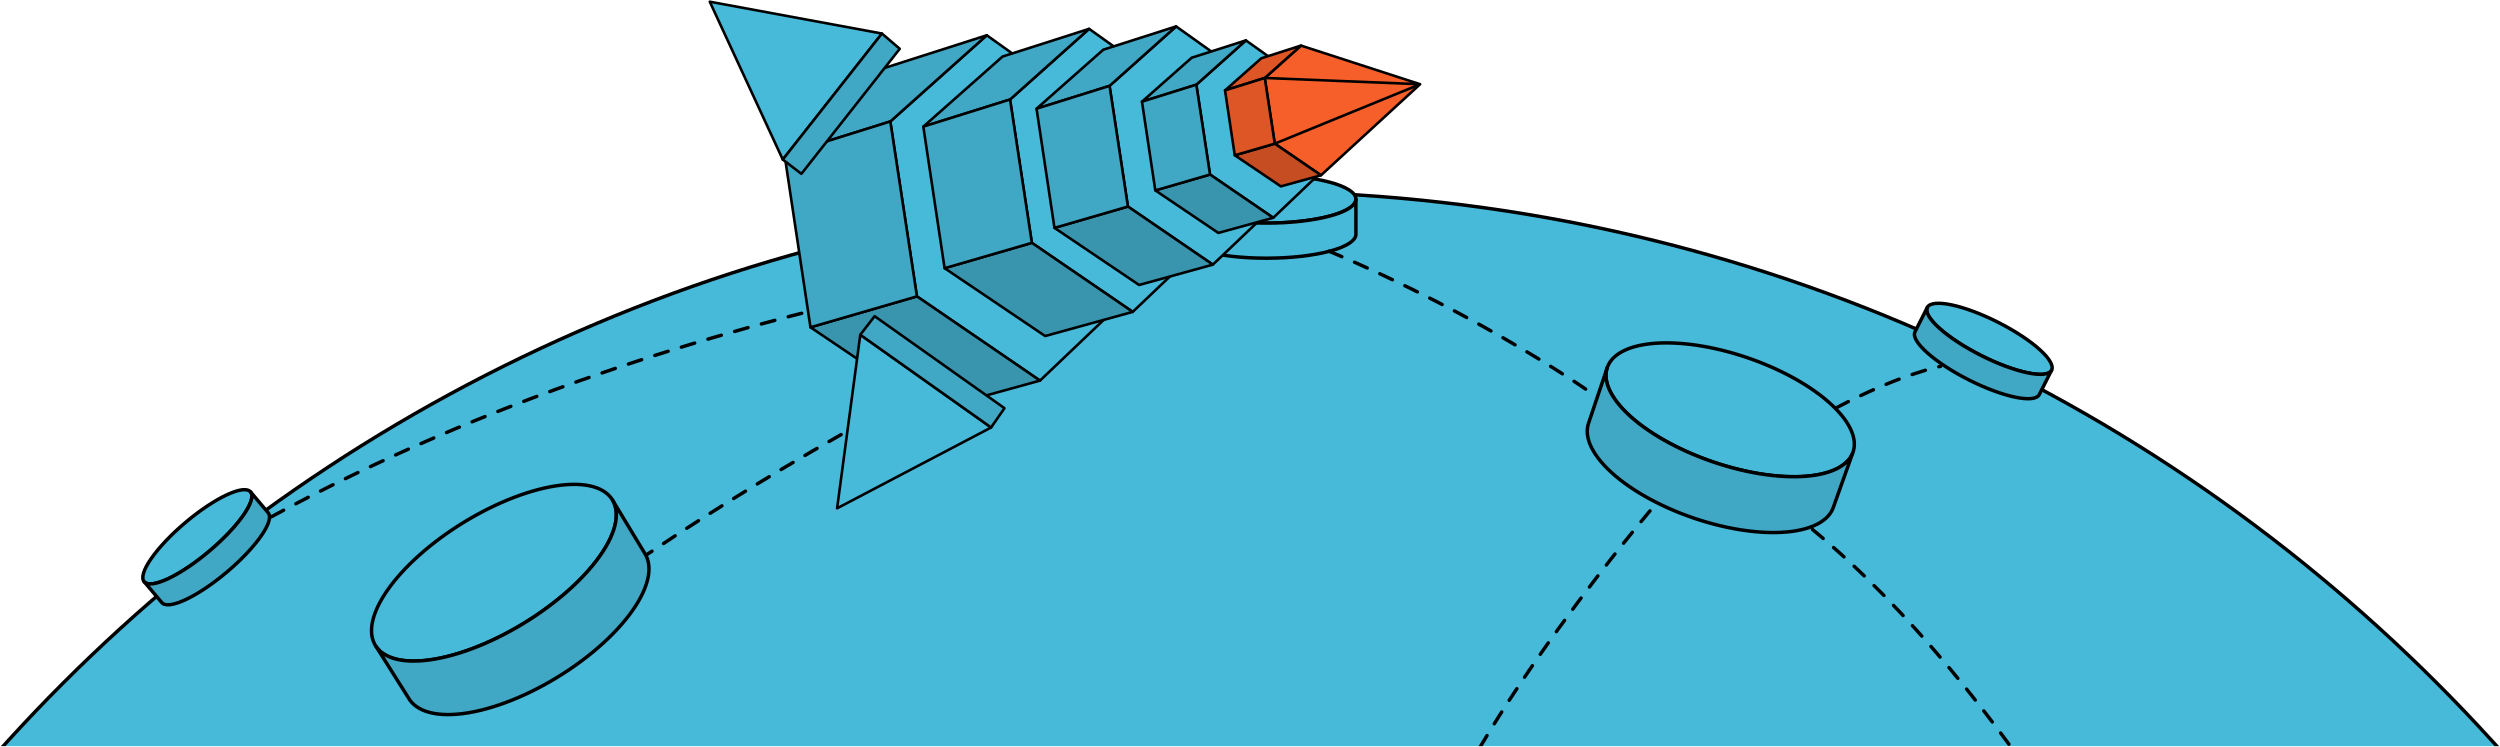 <svg width="1440" height="430" viewBox="0 0 1440 430" fill="none" xmlns="http://www.w3.org/2000/svg">
<g clip-path="url(#clip0_15549_115324)">
<mask id="mask0_15549_115324" style="mask-type:luminance" maskUnits="userSpaceOnUse" x="0" y="-86" width="1440" height="516">
<path d="M1440 -86H0V430H1440V-86Z" fill="white"/>
</mask>
<g mask="url(#mask0_15549_115324)">
<path d="M1687 1077.34C1687 1611.39 1254.06 2044.34 720 2044.34C185.941 2044.34 -247 1611.39 -247 1077.34C-247 543.276 185.941 110.335 720 110.335C1254.06 110.335 1687 543.276 1687 1077.34Z" fill="#47B9D9" stroke="black" stroke-width="2"/>
<path d="M120.61 317.418C137.53 303.131 148.143 287.873 144.315 283.339C140.486 278.805 123.666 286.712 106.746 301C89.826 315.287 79.213 330.545 83.041 335.079C86.87 339.613 103.69 331.706 120.61 317.418Z" fill="#47B9D9" stroke="black" stroke-width="2" stroke-linecap="round" stroke-linejoin="round"/>
<path d="M120.614 317.417C137.534 303.129 148.147 287.871 144.319 283.338L154.467 295.355C158.295 299.889 147.682 315.147 130.762 329.434C113.842 343.722 97.022 351.629 93.193 347.095L83.045 335.077C86.874 339.611 103.694 331.704 120.614 317.417Z" fill="#47B9D9"/>
<path d="M120.614 317.417C137.534 303.129 148.147 287.871 144.319 283.338L154.467 295.355C158.295 299.889 147.682 315.147 130.762 329.434C113.842 343.722 97.022 351.629 93.193 347.095L83.045 335.077C86.874 339.611 103.694 331.704 120.614 317.417Z" fill="black" fill-opacity="0.1"/>
<path d="M120.614 317.417C137.534 303.129 148.147 287.871 144.319 283.338L154.467 295.355C158.295 299.889 147.682 315.147 130.762 329.434C113.842 343.722 97.022 351.629 93.193 347.095L83.045 335.077C86.874 339.611 103.694 331.704 120.614 317.417Z" stroke="black" stroke-width="2" stroke-linecap="round" stroke-linejoin="round"/>
<path d="M1141.08 204.757C1121.31 194.773 1107.45 182.386 1110.13 177.089C1112.8 171.793 1131 175.592 1150.76 185.575C1170.53 195.559 1184.39 207.946 1181.71 213.243C1179.04 218.539 1160.84 214.74 1141.08 204.757Z" fill="#47B9D9" stroke="black" stroke-width="2" stroke-linecap="round" stroke-linejoin="round"/>
<path d="M1141.07 204.755C1121.31 194.772 1107.45 182.385 1110.13 177.088L1103.03 191.128C1100.36 196.425 1114.22 208.812 1133.98 218.796C1153.75 228.779 1171.94 232.578 1174.62 227.281L1181.71 213.241C1179.04 218.538 1160.84 214.739 1141.07 204.755Z" fill="#47B9D9"/>
<path d="M1141.07 204.755C1121.31 194.772 1107.45 182.385 1110.13 177.088L1103.03 191.128C1100.36 196.425 1114.22 208.812 1133.98 218.796C1153.75 228.779 1171.94 232.578 1174.62 227.281L1181.71 213.241C1179.04 218.538 1160.84 214.739 1141.07 204.755Z" fill="black" fill-opacity="0.1"/>
<path d="M1141.07 204.755C1121.31 194.772 1107.45 182.385 1110.13 177.088L1103.03 191.128C1100.36 196.425 1114.22 208.812 1133.98 218.796C1153.75 228.779 1171.94 232.578 1174.62 227.281L1181.71 213.241C1179.04 218.538 1160.84 214.739 1141.07 204.755Z" stroke="black" stroke-width="2" stroke-linecap="round" stroke-linejoin="round"/>
<path d="M729.478 128.506C701.024 128.506 677.958 122.325 677.958 114.701C677.958 107.077 701.024 100.896 729.478 100.896C757.932 100.896 780.999 107.077 780.999 114.701C780.999 122.325 757.932 128.506 729.478 128.506Z" fill="#47B9D9" stroke="black" stroke-width="2"/>
<path d="M729.478 128.507C701.024 128.507 677.958 122.326 677.958 114.701V134.911C677.958 142.535 701.024 148.716 729.478 148.716C757.932 148.716 780.999 142.535 780.999 134.911V114.701C780.999 122.326 757.932 128.507 729.478 128.507Z" fill="#47B9D9"/>
<path d="M729.478 128.507C701.024 128.507 677.958 122.326 677.958 114.701V134.911C677.958 142.535 701.024 148.716 729.478 148.716C757.932 148.716 780.999 142.535 780.999 134.911V114.701C780.999 122.326 757.932 128.507 729.478 128.507Z" stroke="black" stroke-width="2" stroke-miterlimit="10" stroke-linejoin="round"/>
<path d="M355.018 296.546L354.918 298.614L354.649 300.586L354.622 300.772L354.133 303.011L353.468 305.262L353.448 305.327L352.572 307.714L351.51 310.149L351.505 310.164L350.25 312.67L348.809 315.227L348.8 315.242L347.189 317.827L345.391 320.462L345.335 320.537L343.419 323.126L341.282 325.809L341.084 326.042L338.984 328.506L336.531 331.208L335.991 331.768L333.931 333.907L331.189 336.597L329.959 337.741L328.315 339.269L325.315 341.915L322.838 343.993L322.199 344.528L318.975 347.099L315.654 349.623L314.3 350.604L312.243 352.092L308.752 354.497L305.194 356.833L303.795 357.708L301.576 359.094L297.91 361.27L294.207 363.358L290.475 365.351L289.854 365.664L286.728 367.242L282.975 369.029L279.226 370.703L275.496 372.262L271.79 373.699L268.122 375.013L264.502 376.199L260.941 377.253L257.447 378.173L254.031 378.957L250.703 379.603L247.473 380.108L244.348 380.472L241.337 380.694L238.449 380.774L235.692 380.711L233.074 380.508L231.011 380.219L230.601 380.163L228.28 379.677L226.117 379.055L224.117 378.297L222.994 377.75L222.286 377.405L220.629 376.383L219.026 375.277L218.366 374.466L217.851 373.96L216.736 372.568L215.809 371.058L215.657 370.726L215.07 369.439L214.522 367.711L214.317 366.665L214.165 365.882L214 363.957L214.021 362.359L214.027 361.941L214.245 359.839L214.619 357.846L214.654 357.657L215.251 355.404L216.013 353.148L216.034 353.083L217.002 350.7L218.144 348.277L218.151 348.264L219.477 345.779L220.977 343.254L220.987 343.239L222.646 340.696L224.48 338.11L224.536 338.035L226.473 335.502L228.619 332.881L228.818 332.655L230.915 330.255L233.35 327.629L233.885 327.083L235.922 325.009L238.621 322.403L239.829 321.297L241.443 319.819L244.376 317.263L246.793 315.257L247.416 314.74L250.553 312.259L253.779 309.825L255.093 308.878L257.087 307.443L260.466 305.122L263.91 302.867L265.262 302.023L267.407 300.684L270.95 298.577L274.529 296.554L278.134 294.619L278.734 294.314L281.757 292.776L285.389 291.033L289.018 289.392L292.637 287.857L296.234 286.434L299.804 285.126L303.332 283.937L306.813 282.868L310.236 281.926L313.592 281.11L316.872 280.423L320.066 279.869L323.169 279.449L326.17 279.164L329.06 279.013L331.833 279L334.481 279.124L336.58 279.342L336.997 279.385L339.372 279.783L341.601 280.315L343.677 280.983L344.852 281.474L345.595 281.785L347.347 282.718L348.931 283.778L349.779 284.496L350.339 284.967L351.569 286.28L352.617 287.713L352.793 288.03L352.864 288.146L353.479 289.262L354.151 290.925L354.427 291.938L354.634 292.697L354.924 294.572L354.998 296.136L355.018 296.546Z" fill="#47B9D9" stroke="black" stroke-width="2" stroke-linecap="round" stroke-linejoin="round"/>
<path d="M373.806 327.548L373.722 329.634L373.468 331.621L373.444 331.809L372.971 334.065L372.324 336.331L372.305 336.396L371.446 338.797L370.403 341.248L370.398 341.261L369.161 343.781L367.741 346.35L367.731 346.364L366.139 348.96L364.361 351.603L364.305 351.679L362.409 354.276L360.293 356.966L360.095 357.2L358.013 359.669L355.58 362.376L355.044 362.937L352.999 365.079L350.277 367.772L349.054 368.915L347.421 370.443L344.44 373.089L341.976 375.166L341.341 375.701L338.136 378.27L334.831 380.789L333.484 381.768L331.437 383.253L327.964 385.653L324.42 387.981L323.026 388.852L320.817 390.232L317.165 392.399L313.475 394.477L309.757 396.457L309.138 396.767L306.021 398.335L302.28 400.108L298.541 401.767L294.819 403.309L291.122 404.731L287.462 406.026L283.847 407.193L280.291 408.229L276.802 409.13L273.388 409.894L270.063 410.518L266.833 411.002L263.707 411.345L260.696 411.545L257.806 411.602L255.047 411.517L252.423 411.29L250.356 410.983L249.945 410.922L247.617 410.415L245.447 409.769L243.438 408.988L242.31 408.427L241.599 408.073L239.932 407.03L238.44 405.857L237.651 405.077L237.13 404.562L236.003 403.148L231.202 395.525L226.39 387.888L221.57 380.236L218.197 374.881L217.994 374.559L217.234 373.354L216.739 372.567L217.854 373.96L218.369 374.465L219.029 375.276L220.632 376.382L222.289 377.404L222.997 377.749L224.12 378.296L226.12 379.055L228.283 379.677L230.604 380.162L231.013 380.218L233.077 380.507L235.695 380.711L238.452 380.773L241.34 380.693L244.351 380.471L247.476 380.108L250.706 379.602L254.034 378.956L257.45 378.172L260.944 377.253L264.505 376.199L268.125 375.013L271.793 373.699L275.499 372.261L279.229 370.703L282.977 369.028L286.731 367.242L289.857 365.663L290.478 365.35L294.21 363.358L297.913 361.269L301.579 359.093L303.797 357.707L305.197 356.833L308.755 354.497L312.246 352.092L314.303 350.604L315.657 349.623L318.978 347.099L322.202 344.527L322.841 343.992L325.318 341.915L328.318 339.268L329.962 337.74L331.192 336.597L333.934 333.907L335.994 331.768L336.534 331.208L338.987 328.505L341.086 326.042L341.285 325.809L343.422 323.125L345.337 320.536L345.393 320.462L347.191 317.826L348.803 315.242L348.812 315.227L350.253 312.67L351.508 310.164L351.513 310.149L352.575 307.713L353.451 305.326L353.471 305.261L354.135 303.01L354.625 300.772L354.652 300.585L354.921 298.614L355.021 296.545L355.001 296.136L354.926 294.572L354.637 292.696L354.43 291.937L354.154 290.924L353.482 289.262C353.482 289.262 353.057 288.605 352.867 288.145C352.596 287.489 353.819 289.695 353.819 289.695L355.07 291.774L357.489 295.779L362.172 303.514L366.847 311.232L371.511 318.935L372.208 320.185L372.895 321.867L373.179 322.892L373.391 323.659L373.695 325.555L373.783 327.133L373.806 327.548Z" fill="#47B9D9"/>
<path d="M373.806 327.548L373.722 329.634L373.468 331.621L373.444 331.809L372.971 334.065L372.324 336.331L372.305 336.396L371.446 338.797L370.403 341.248L370.398 341.261L369.161 343.781L367.741 346.35L367.731 346.364L366.139 348.96L364.361 351.603L364.305 351.679L362.409 354.276L360.293 356.966L360.095 357.2L358.013 359.669L355.58 362.376L355.044 362.937L352.999 365.079L350.277 367.772L349.054 368.915L347.421 370.443L344.44 373.089L341.976 375.166L341.341 375.701L338.136 378.27L334.831 380.789L333.484 381.768L331.437 383.253L327.964 385.653L324.42 387.981L323.026 388.852L320.817 390.232L317.165 392.399L313.475 394.477L309.757 396.457L309.138 396.767L306.021 398.335L302.28 400.108L298.541 401.767L294.819 403.309L291.122 404.731L287.462 406.026L283.847 407.193L280.291 408.229L276.802 409.13L273.388 409.894L270.063 410.518L266.833 411.002L263.707 411.345L260.696 411.545L257.806 411.602L255.047 411.517L252.423 411.29L250.356 410.983L249.945 410.922L247.617 410.415L245.447 409.769L243.438 408.988L242.31 408.427L241.599 408.073L239.932 407.03L238.44 405.857L237.651 405.077L237.13 404.562L236.003 403.148L231.202 395.525L226.39 387.888L221.57 380.236L218.197 374.881L217.994 374.559L217.234 373.354L216.739 372.567L217.854 373.96L218.369 374.465L219.029 375.276L220.632 376.382L222.289 377.404L222.997 377.749L224.12 378.296L226.12 379.055L228.283 379.677L230.604 380.162L231.013 380.218L233.077 380.507L235.695 380.711L238.452 380.773L241.34 380.693L244.351 380.471L247.476 380.108L250.706 379.602L254.034 378.956L257.45 378.172L260.944 377.253L264.505 376.199L268.125 375.013L271.793 373.699L275.499 372.261L279.229 370.703L282.977 369.028L286.731 367.242L289.857 365.663L290.478 365.35L294.21 363.358L297.913 361.269L301.579 359.093L303.797 357.707L305.197 356.833L308.755 354.497L312.246 352.092L314.303 350.604L315.657 349.623L318.978 347.099L322.202 344.527L322.841 343.992L325.318 341.915L328.318 339.268L329.962 337.74L331.192 336.597L333.934 333.907L335.994 331.768L336.534 331.208L338.987 328.505L341.086 326.042L341.285 325.809L343.422 323.125L345.337 320.536L345.393 320.462L347.191 317.826L348.803 315.242L348.812 315.227L350.253 312.67L351.508 310.164L351.513 310.149L352.575 307.713L353.451 305.326L353.471 305.261L354.135 303.01L354.625 300.772L354.652 300.585L354.921 298.614L355.021 296.545L355.001 296.136L354.926 294.572L354.637 292.696L354.43 291.937L354.154 290.924L353.482 289.262C353.482 289.262 353.057 288.605 352.867 288.145C352.596 287.489 353.819 289.695 353.819 289.695L355.07 291.774L357.489 295.779L362.172 303.514L366.847 311.232L371.511 318.935L372.208 320.185L372.895 321.867L373.179 322.892L373.391 323.659L373.695 325.555L373.783 327.133L373.806 327.548Z" fill="black" fill-opacity="0.1"/>
<path d="M373.806 327.548L373.722 329.634L373.468 331.621L373.444 331.809L372.971 334.065L372.324 336.331L372.305 336.396L371.446 338.797L370.403 341.248L370.398 341.261L369.161 343.781L367.741 346.35L367.731 346.364L366.139 348.96L364.361 351.603L364.305 351.679L362.409 354.276L360.293 356.966L360.095 357.2L358.013 359.669L355.58 362.376L355.044 362.937L352.999 365.079L350.277 367.772L349.054 368.915L347.421 370.443L344.44 373.089L341.976 375.166L341.341 375.701L338.136 378.27L334.831 380.789L333.484 381.768L331.437 383.253L327.964 385.653L324.42 387.981L323.026 388.852L320.817 390.232L317.165 392.399L313.475 394.477L309.757 396.457L309.138 396.767L306.021 398.335L302.28 400.108L298.541 401.767L294.819 403.309L291.122 404.731L287.462 406.026L283.847 407.193L280.291 408.229L276.802 409.13L273.388 409.894L270.063 410.518L266.833 411.002L263.707 411.345L260.696 411.545L257.806 411.602L255.047 411.517L252.423 411.29L250.356 410.983L249.945 410.922L247.617 410.415L245.447 409.769L243.438 408.988L242.31 408.427L241.599 408.073L239.932 407.03L238.44 405.857L237.651 405.077L237.13 404.562L236.003 403.148L231.202 395.525L226.39 387.888L221.57 380.236L218.197 374.881L217.994 374.559L217.234 373.354L216.739 372.567L217.854 373.96L218.369 374.465L219.029 375.276L220.632 376.382L222.289 377.404L222.997 377.749L224.12 378.296L226.12 379.055L228.283 379.677L230.604 380.162L231.013 380.218L233.077 380.507L235.695 380.711L238.452 380.773L241.34 380.693L244.351 380.471L247.476 380.108L250.706 379.602L254.034 378.956L257.45 378.172L260.944 377.253L264.505 376.199L268.125 375.013L271.793 373.699L275.499 372.261L279.229 370.703L282.977 369.028L286.731 367.242L289.857 365.663L290.478 365.35L294.21 363.358L297.913 361.269L301.579 359.093L303.797 357.707L305.197 356.833L308.755 354.497L312.246 352.092L314.303 350.604L315.657 349.623L318.978 347.099L322.202 344.527L322.841 343.992L325.318 341.915L328.318 339.268L329.962 337.74L331.192 336.597L333.934 333.907L335.994 331.768L336.534 331.208L338.987 328.505L341.086 326.042L341.285 325.809L343.422 323.125L345.337 320.536L345.393 320.462L347.191 317.826L348.803 315.242L348.812 315.227L350.253 312.67L351.508 310.164L351.513 310.149L352.575 307.713L353.451 305.326L353.471 305.261L354.135 303.01L354.625 300.772L354.652 300.585L354.921 298.614L355.021 296.545L355.001 296.136L354.926 294.572L354.637 292.696L354.43 291.937L354.154 290.924L353.482 289.262C353.482 289.262 353.057 288.605 352.867 288.145C352.596 287.489 353.819 289.695 353.819 289.695L355.07 291.774L357.489 295.779L362.172 303.514L366.847 311.232L371.511 318.935L372.208 320.185L372.895 321.867L373.179 322.892L373.391 323.659L373.695 325.555L373.783 327.133L373.806 327.548Z" stroke="black" stroke-width="2" stroke-linecap="round" stroke-linejoin="round"/>
<path d="M925.466 220.019L925.979 221.885L926.626 223.628L926.689 223.792L927.591 225.734L928.656 227.651L928.688 227.707L929.973 229.704L931.438 231.709L931.446 231.721L933.101 233.751L934.936 235.789L934.948 235.801L936.944 237.829L939.121 239.866L939.187 239.923L941.462 241.893L943.958 243.905L944.186 244.076L946.603 245.895L949.391 247.859L949.998 248.26L952.312 249.791L955.361 251.685L956.716 252.477L958.527 253.535L961.802 255.336L964.484 256.726L965.176 257.084L968.64 258.772L972.183 260.396L973.618 261.015L975.797 261.952L979.47 263.434L983.192 264.839L984.646 265.351L986.951 266.163L990.739 267.4L994.541 268.549L998.351 269.605L998.98 269.764L1002.15 270.566L1005.94 271.43L1009.7 272.193L1013.42 272.854L1017.09 273.409L1020.7 273.86L1024.25 274.203L1027.71 274.439L1031.08 274.565L1034.36 274.584L1037.52 274.494L1040.57 274.297L1043.5 273.991L1046.29 273.58L1048.94 273.064L1051.44 272.445L1053.79 271.725L1055.61 271.041L1055.97 270.907L1057.99 269.991L1059.83 268.983L1061.5 267.883L1062.41 267.155L1062.99 266.697L1064.29 265.427L1065.53 264.091L1065.97 263.217L1066.33 262.651L1067.07 261.154L1067.6 259.589L1067.67 259.254L1067.95 257.961L1068.09 256.274L1068.07 255.278L1068.05 254.533L1067.81 252.744L1067.46 251.291L1067.37 250.911L1066.74 249.039L1065.99 247.298L1065.92 247.133L1064.92 245.199L1063.77 243.297L1063.73 243.242L1062.36 241.267L1060.83 239.291L1060.82 239.28L1059.1 237.284L1057.22 235.287L1057.21 235.276L1055.18 233.294L1052.98 231.31L1052.91 231.253L1050.63 229.338L1048.14 227.386L1047.91 227.22L1045.51 225.459L1042.75 223.561L1042.15 223.172L1039.87 221.696L1036.88 219.87L1035.55 219.107L1033.78 218.089L1030.59 216.355L1027.97 215.019L1027.3 214.675L1023.93 213.052L1020.49 211.489L1019.1 210.894L1016.99 209.992L1013.44 208.564L1009.84 207.21L1008.43 206.716L1006.2 205.932L1002.54 204.733L998.867 203.618L995.185 202.588L994.575 202.432L991.506 201.646L987.838 200.797L984.194 200.04L980.581 199.378L977.01 198.814L973.489 198.349L970.029 197.984L966.637 197.719L963.323 197.557L960.097 197.497L956.966 197.54L953.939 197.686L951.024 197.935L948.23 198.287L945.563 198.739L943.032 199.292L940.642 199.945L938.772 200.572L938.401 200.696L936.316 201.543L934.392 202.483L932.636 203.515L931.664 204.203L931.05 204.637L929.642 205.845L928.414 207.135L927.787 207.962L927.372 208.506L926.518 209.954L925.855 211.475L925.759 211.8L925.718 211.92L925.385 213.063L925.111 214.716L925.065 215.696L925.031 216.43L925.15 218.2L925.401 219.641L925.466 220.019Z" fill="#47B9D9" stroke="black" stroke-width="2" stroke-linecap="round" stroke-linejoin="round"/>
<path d="M914.658 252.119L915.16 254.004L915.796 255.764L915.856 255.931L916.748 257.892L917.8 259.826L917.83 259.881L919.103 261.896L920.554 263.918L920.561 263.929L922.203 265.975L924.022 268.028L924.033 268.039L926.015 270.081L928.175 272.13L928.242 272.187L930.499 274.169L932.978 276.191L933.206 276.364L935.608 278.191L938.378 280.163L938.982 280.566L941.283 282.102L944.315 284.002L945.663 284.796L947.463 285.856L950.721 287.662L953.391 289.053L954.079 289.412L957.526 291.101L961.054 292.725L962.482 293.342L964.65 294.28L968.307 295.76L972.014 297.161L973.462 297.67L975.758 298.479L979.53 299.71L983.319 300.853L987.113 301.901L987.74 302.058L990.903 302.852L994.676 303.706L998.424 304.456L1002.13 305.104L1005.79 305.647L1009.39 306.082L1012.93 306.409L1016.38 306.629L1019.75 306.739L1023.02 306.74L1026.18 306.632L1029.22 306.414L1032.14 306.09L1034.93 305.658L1037.57 305.121L1040.07 304.481L1042.42 303.739L1044.24 303.038L1044.61 302.898L1046.62 301.961L1048.47 300.93L1050.14 299.808L1051.06 299.067L1051.64 298.599L1052.94 297.307L1054.06 295.934L1054.63 295.062L1054.99 294.486L1055.73 292.967L1058.56 285.037L1061.39 277.091L1064.23 269.13L1066.21 263.559L1066.33 263.224L1066.78 261.971L1067.07 261.153L1066.33 262.65L1065.97 263.216L1065.53 264.09L1064.29 265.425L1062.99 266.695L1062.42 267.154L1061.5 267.882L1059.84 268.981L1057.99 269.989L1055.97 270.905L1055.61 271.04L1053.79 271.724L1051.44 272.443L1048.94 273.062L1046.29 273.578L1043.5 273.989L1040.58 274.295L1037.53 274.492L1034.36 274.582L1031.08 274.563L1027.71 274.437L1024.25 274.202L1020.71 273.858L1017.09 273.408L1013.42 272.852L1009.7 272.191L1005.94 271.429L1002.15 270.565L998.982 269.763L998.353 269.604L994.543 268.548L990.741 267.398L986.953 266.161L984.648 265.35L983.194 264.837L979.472 263.433L975.799 261.951L973.62 261.013L972.185 260.394L968.642 258.77L965.178 257.082L964.486 256.725L961.804 255.335L958.529 253.533L956.717 252.475L955.363 251.683L952.314 249.789L950 248.258L949.393 247.858L946.605 245.894L944.188 244.075L943.959 243.903L941.464 241.891L939.189 239.921L939.123 239.865L936.946 237.828L934.95 235.799L934.938 235.788L933.103 233.749L931.448 231.72L931.44 231.708L929.975 229.703L928.689 227.705L928.658 227.65L927.593 225.732L926.691 223.791L926.628 223.626L925.981 221.883L925.468 220.018L925.402 219.64L925.152 218.198L925.033 216.429L925.067 215.695L925.112 214.715L925.387 213.062C925.387 213.062 925.64 212.376 925.72 211.918C925.833 211.264 925.167 213.525 925.167 213.525L924.45 215.676L923.061 219.821L920.367 227.83L917.678 235.822L914.994 243.797L914.614 245.078L914.331 246.753L914.281 247.745L914.244 248.488L914.353 250.278L914.594 251.736L914.658 252.119Z" fill="#47B9D9"/>
<path d="M914.658 252.119L915.16 254.004L915.796 255.764L915.856 255.931L916.748 257.892L917.8 259.826L917.83 259.881L919.103 261.896L920.554 263.918L920.561 263.929L922.203 265.975L924.022 268.028L924.033 268.039L926.015 270.081L928.175 272.13L928.242 272.187L930.499 274.169L932.978 276.191L933.206 276.364L935.608 278.191L938.378 280.163L938.982 280.566L941.283 282.102L944.315 284.002L945.663 284.796L947.463 285.856L950.721 287.662L953.391 289.053L954.079 289.412L957.526 291.101L961.054 292.725L962.482 293.342L964.65 294.28L968.307 295.76L972.014 297.161L973.462 297.67L975.758 298.479L979.53 299.71L983.319 300.853L987.113 301.901L987.74 302.058L990.903 302.852L994.676 303.706L998.424 304.456L1002.13 305.104L1005.79 305.647L1009.39 306.082L1012.93 306.409L1016.38 306.629L1019.75 306.739L1023.02 306.74L1026.18 306.632L1029.22 306.414L1032.14 306.09L1034.93 305.658L1037.57 305.121L1040.07 304.481L1042.42 303.739L1044.24 303.038L1044.61 302.898L1046.62 301.961L1048.47 300.93L1050.14 299.808L1051.06 299.067L1051.64 298.599L1052.94 297.307L1054.06 295.934L1054.63 295.062L1054.99 294.486L1055.73 292.967L1058.56 285.037L1061.39 277.091L1064.23 269.13L1066.21 263.559L1066.33 263.224L1066.78 261.971L1067.07 261.153L1066.33 262.65L1065.97 263.216L1065.53 264.09L1064.29 265.425L1062.99 266.695L1062.42 267.154L1061.5 267.882L1059.84 268.981L1057.99 269.989L1055.97 270.905L1055.61 271.04L1053.79 271.724L1051.44 272.443L1048.94 273.062L1046.29 273.578L1043.5 273.989L1040.58 274.295L1037.53 274.492L1034.36 274.582L1031.08 274.563L1027.71 274.437L1024.25 274.202L1020.71 273.858L1017.09 273.408L1013.42 272.852L1009.7 272.191L1005.94 271.429L1002.15 270.565L998.982 269.763L998.353 269.604L994.543 268.548L990.741 267.398L986.953 266.161L984.648 265.35L983.194 264.837L979.472 263.433L975.799 261.951L973.62 261.013L972.185 260.394L968.642 258.77L965.178 257.082L964.486 256.725L961.804 255.335L958.529 253.533L956.717 252.475L955.363 251.683L952.314 249.789L950 248.258L949.393 247.858L946.605 245.894L944.188 244.075L943.959 243.903L941.464 241.891L939.189 239.921L939.123 239.865L936.946 237.828L934.95 235.799L934.938 235.788L933.103 233.749L931.448 231.72L931.44 231.708L929.975 229.703L928.689 227.705L928.658 227.65L927.593 225.732L926.691 223.791L926.628 223.626L925.981 221.883L925.468 220.018L925.402 219.64L925.152 218.198L925.033 216.429L925.067 215.695L925.112 214.715L925.387 213.062C925.387 213.062 925.64 212.376 925.72 211.918C925.833 211.264 925.167 213.525 925.167 213.525L924.45 215.676L923.061 219.821L920.367 227.83L917.678 235.822L914.994 243.797L914.614 245.078L914.331 246.753L914.281 247.745L914.244 248.488L914.353 250.278L914.594 251.736L914.658 252.119Z" fill="black" fill-opacity="0.1"/>
<path d="M914.658 252.119L915.16 254.004L915.796 255.764L915.856 255.931L916.748 257.892L917.8 259.826L917.83 259.881L919.103 261.896L920.554 263.918L920.561 263.929L922.203 265.975L924.022 268.028L924.033 268.039L926.015 270.081L928.175 272.13L928.242 272.187L930.499 274.169L932.978 276.191L933.206 276.364L935.608 278.191L938.378 280.163L938.982 280.566L941.283 282.102L944.315 284.002L945.663 284.796L947.463 285.856L950.721 287.662L953.391 289.053L954.079 289.412L957.526 291.101L961.054 292.725L962.482 293.342L964.65 294.28L968.307 295.76L972.014 297.161L973.462 297.67L975.758 298.479L979.53 299.71L983.319 300.853L987.113 301.901L987.74 302.058L990.903 302.852L994.676 303.706L998.424 304.456L1002.13 305.104L1005.79 305.647L1009.39 306.082L1012.93 306.409L1016.38 306.629L1019.75 306.739L1023.02 306.74L1026.18 306.632L1029.22 306.414L1032.14 306.09L1034.93 305.658L1037.57 305.121L1040.07 304.481L1042.42 303.739L1044.24 303.038L1044.61 302.898L1046.62 301.961L1048.47 300.93L1050.14 299.808L1051.06 299.067L1051.64 298.599L1052.94 297.307L1054.06 295.934L1054.63 295.062L1054.99 294.486L1055.73 292.967L1058.56 285.037L1061.39 277.091L1064.23 269.13L1066.21 263.559L1066.33 263.224L1066.78 261.971L1067.07 261.153L1066.33 262.65L1065.97 263.216L1065.53 264.09L1064.29 265.425L1062.99 266.695L1062.42 267.154L1061.5 267.882L1059.84 268.981L1057.99 269.989L1055.97 270.905L1055.61 271.04L1053.79 271.724L1051.44 272.443L1048.94 273.062L1046.29 273.578L1043.5 273.989L1040.58 274.295L1037.53 274.492L1034.36 274.582L1031.08 274.563L1027.71 274.437L1024.25 274.202L1020.71 273.858L1017.09 273.408L1013.42 272.852L1009.7 272.191L1005.94 271.429L1002.15 270.565L998.982 269.763L998.353 269.604L994.543 268.548L990.741 267.398L986.953 266.161L984.648 265.35L983.194 264.837L979.472 263.433L975.799 261.951L973.62 261.013L972.185 260.394L968.642 258.77L965.178 257.082L964.486 256.725L961.804 255.335L958.529 253.533L956.717 252.475L955.363 251.683L952.314 249.789L950 248.258L949.393 247.858L946.605 245.894L944.188 244.075L943.959 243.903L941.464 241.891L939.189 239.921L939.123 239.865L936.946 237.828L934.95 235.799L934.938 235.788L933.103 233.749L931.448 231.72L931.44 231.708L929.975 229.703L928.689 227.705L928.658 227.65L927.593 225.732L926.691 223.791L926.628 223.626L925.981 221.883L925.468 220.018L925.402 219.64L925.152 218.198L925.033 216.429L925.067 215.695L925.112 214.715L925.387 213.062C925.387 213.062 925.64 212.376 925.72 211.918C925.833 211.264 925.167 213.525 925.167 213.525L924.45 215.676L923.061 219.821L920.367 227.83L917.678 235.822L914.994 243.797L914.614 245.078L914.331 246.753L914.281 247.745L914.244 248.488L914.353 250.278L914.594 251.736L914.658 252.119Z" stroke="black" stroke-width="2" stroke-linecap="round" stroke-linejoin="round"/>
<path d="M700.994 147.348C700.994 147.348 548.862 201.042 372.501 319.5" stroke="black" stroke-width="2" stroke-linecap="round" stroke-dasharray="8 8"/>
<path d="M681.986 140.718C681.986 140.718 406.615 161.492 155.553 298.073" stroke="black" stroke-width="2" stroke-linecap="round" stroke-dasharray="8 8"/>
<path d="M765.527 144.696C855.697 182.708 919 228 919 228" stroke="black" stroke-width="2" stroke-linecap="round" stroke-dasharray="8 8"/>
<path d="M1044 305C1158 399 1240.5 561.5 1240.5 561.5" stroke="black" stroke-width="2" stroke-linecap="round" stroke-dasharray="8 8"/>
<path d="M817.243 502.281C849.951 410.785 954 290 954 290" stroke="black" stroke-width="2" stroke-linecap="round" stroke-dasharray="8 8"/>
<path d="M1057.5 235C1094.19 215.553 1117.81 210.997 1117.81 210.997" stroke="black" stroke-width="2" stroke-linecap="round" stroke-dasharray="8 8"/>
</g>
<path d="M652.91 167.875L599.034 219.223L528.151 170.714L512.813 69.964L568.378 20.32L637.598 69.691L652.91 167.875Z" fill="#47B9D9" stroke="black" stroke-width="1.5" stroke-linecap="round" stroke-linejoin="round"/>
<path d="M568.377 20.322L512.813 69.965L451.868 89.032L507.577 39.761L568.377 20.322Z" fill="#47B9D9"/>
<path d="M568.377 20.322L512.813 69.965L451.868 89.032L507.577 39.761L568.377 20.322Z" fill="black" fill-opacity="0.1"/>
<path d="M568.377 20.322L512.813 69.965L451.868 89.032L507.577 39.761L568.377 20.322Z" stroke="black" stroke-width="1.5" stroke-linecap="round" stroke-linejoin="round"/>
<path d="M599.034 219.225L537.478 236.196L466.824 188.517L528.151 170.715L599.034 219.225Z" fill="#47B9D9"/>
<path d="M599.034 219.225L537.478 236.196L466.824 188.517L528.151 170.715L599.034 219.225Z" fill="black" fill-opacity="0.2"/>
<path d="M599.034 219.225L537.478 236.196L466.824 188.517L528.151 170.715L599.034 219.225Z" stroke="black" stroke-width="1.5" stroke-linecap="round" stroke-linejoin="round"/>
<path d="M528.15 170.713L466.823 188.515L451.868 89.031L512.813 69.963L528.15 170.713Z" fill="#47B9D9"/>
<path d="M528.15 170.713L466.823 188.515L451.868 89.031L512.813 69.963L528.15 170.713Z" fill="black" fill-opacity="0.1"/>
<path d="M528.15 170.713L466.823 188.515L451.868 89.031L512.813 69.963L528.15 170.713Z" stroke="black" stroke-width="1.5" stroke-linecap="round" stroke-linejoin="round"/>
<path d="M696.6 137.559L652.443 179.644L594.347 139.885L581.776 57.31L627.317 16.622L684.05 57.087L696.6 137.559Z" fill="#47B9D9" stroke="black" stroke-width="1.5" stroke-linecap="round" stroke-linejoin="round"/>
<path d="M627.32 16.624L581.779 57.312L531.828 72.939L577.487 32.556L627.32 16.624Z" fill="#47B9D9"/>
<path d="M627.32 16.624L581.779 57.312L531.828 72.939L577.487 32.556L627.32 16.624Z" fill="black" fill-opacity="0.1"/>
<path d="M627.32 16.624L581.779 57.312L531.828 72.939L577.487 32.556L627.32 16.624Z" stroke="black" stroke-width="1.5" stroke-linecap="round" stroke-linejoin="round"/>
<path d="M652.443 179.645L601.992 193.555L544.083 154.477L594.347 139.887L652.443 179.645Z" fill="#47B9D9"/>
<path d="M652.443 179.645L601.992 193.555L544.083 154.477L594.347 139.887L652.443 179.645Z" fill="black" fill-opacity="0.2"/>
<path d="M652.443 179.645L601.992 193.555L544.083 154.477L594.347 139.887L652.443 179.645Z" stroke="black" stroke-width="1.5" stroke-linecap="round" stroke-linejoin="round"/>
<path d="M594.348 139.886L544.084 154.476L531.826 72.938L581.777 57.311L594.348 139.886Z" fill="#47B9D9"/>
<path d="M594.348 139.886L544.084 154.476L531.826 72.938L581.777 57.311L594.348 139.886Z" fill="black" fill-opacity="0.1"/>
<path d="M594.348 139.886L544.084 154.476L531.826 72.938L581.777 57.311L594.348 139.886Z" stroke="black" stroke-width="1.5" stroke-linecap="round" stroke-linejoin="round"/>
<path d="M735.756 117.013L698.585 152.439L649.681 118.971L639.099 49.46L677.435 15.21L725.192 49.272L735.756 117.013Z" fill="#47B9D9" stroke="black" stroke-width="1.5" stroke-linecap="round" stroke-linejoin="round"/>
<path d="M677.434 15.21L639.099 49.46L597.051 62.615L635.486 28.621L677.434 15.21Z" fill="#47B9D9"/>
<path d="M677.434 15.21L639.099 49.46L597.051 62.615L635.486 28.621L677.434 15.21Z" fill="black" fill-opacity="0.1"/>
<path d="M677.434 15.21L639.099 49.46L597.051 62.615L635.486 28.621L677.434 15.21Z" stroke="black" stroke-width="1.5" stroke-linecap="round" stroke-linejoin="round"/>
<path d="M698.586 152.44L656.117 164.15L607.37 131.254L649.682 118.972L698.586 152.44Z" fill="#47B9D9"/>
<path d="M698.586 152.44L656.117 164.15L607.37 131.254L649.682 118.972L698.586 152.44Z" fill="black" fill-opacity="0.2"/>
<path d="M698.586 152.44L656.117 164.15L607.37 131.254L649.682 118.972L698.586 152.44Z" stroke="black" stroke-width="1.5" stroke-linecap="round" stroke-linejoin="round"/>
<path d="M649.681 118.971L607.369 131.253L597.051 62.615L639.099 49.46L649.681 118.971Z" fill="#47B9D9"/>
<path d="M649.681 118.971L607.369 131.253L597.051 62.615L639.099 49.46L649.681 118.971Z" fill="black" fill-opacity="0.1"/>
<path d="M649.681 118.971L607.369 131.253L597.051 62.615L639.099 49.46L649.681 118.971Z" stroke="black" stroke-width="1.5" stroke-linecap="round" stroke-linejoin="round"/>
<path d="M761.055 99.068L733.377 125.448L696.962 100.526L689.082 48.767L717.628 23.263L753.189 48.627L761.055 99.068Z" fill="#47B9D9" stroke="black" stroke-width="1.5" stroke-linecap="round" stroke-linejoin="round"/>
<path d="M717.627 23.264L689.082 48.768L657.772 58.564L686.391 33.251L717.627 23.264Z" fill="#47B9D9"/>
<path d="M717.627 23.264L689.082 48.768L657.772 58.564L686.391 33.251L717.627 23.264Z" fill="black" fill-opacity="0.1"/>
<path d="M717.627 23.264L689.082 48.768L657.772 58.564L686.391 33.251L717.627 23.264Z" stroke="black" stroke-width="1.5" stroke-linecap="round" stroke-linejoin="round"/>
<path d="M733.378 125.448L701.754 134.167L665.456 109.672L696.962 100.527L733.378 125.448Z" fill="#47B9D9"/>
<path d="M733.378 125.448L701.754 134.167L665.456 109.672L696.962 100.527L733.378 125.448Z" fill="black" fill-opacity="0.2"/>
<path d="M733.378 125.448L701.754 134.167L665.456 109.672L696.962 100.527L733.378 125.448Z" stroke="black" stroke-width="1.5" stroke-linecap="round" stroke-linejoin="round"/>
<path d="M696.961 100.527L665.455 109.672L657.772 58.563L689.082 48.768L696.961 100.527Z" fill="#47B9D9"/>
<path d="M696.961 100.527L665.455 109.672L657.772 58.563L689.082 48.768L696.961 100.527Z" fill="black" fill-opacity="0.1"/>
<path d="M696.961 100.527L665.455 109.672L657.772 58.563L689.082 48.768L696.961 100.527Z" stroke="black" stroke-width="1.5" stroke-linecap="round" stroke-linejoin="round"/>
<path d="M760.887 100.967L734.262 82.746L728.501 44.903L749.372 26.256L817.981 48.514L760.887 100.967Z" fill="#F75F2A"/>
<path d="M734.262 82.746L760.887 100.967L817.981 48.514M734.262 82.746L728.501 44.903M734.262 82.746L817.981 48.514M728.501 44.903L749.372 26.256L817.981 48.514M728.501 44.903L817.981 48.514" stroke="black" stroke-width="1.5" stroke-linecap="round" stroke-linejoin="round"/>
<path d="M749.372 26.255L728.501 44.902L705.609 52.064L726.534 33.557L749.372 26.255Z" fill="#F75F2A"/>
<path d="M749.372 26.255L728.501 44.902L705.609 52.064L726.534 33.557L749.372 26.255Z" fill="black" fill-opacity="0.1"/>
<path d="M749.372 26.255L728.501 44.902L705.609 52.064L726.534 33.557L749.372 26.255Z" stroke="black" stroke-width="1.5" stroke-linecap="round" stroke-linejoin="round"/>
<path d="M760.886 100.968L737.765 107.343L711.226 89.433L734.261 82.747L760.886 100.968Z" fill="#F75F2A"/>
<path d="M760.886 100.968L737.765 107.343L711.226 89.433L734.261 82.747L760.886 100.968Z" fill="black" fill-opacity="0.2"/>
<path d="M760.886 100.968L737.765 107.343L711.226 89.433L734.261 82.747L760.886 100.968Z" stroke="black" stroke-width="1.5" stroke-linecap="round" stroke-linejoin="round"/>
<path d="M734.262 82.747L711.226 89.433L705.609 52.065L728.501 44.903L734.262 82.747Z" fill="#F75F2A"/>
<path d="M734.262 82.747L711.226 89.433L705.609 52.065L728.501 44.903L734.262 82.747Z" fill="black" fill-opacity="0.1"/>
<path d="M734.262 82.747L711.226 89.433L705.609 52.065L728.501 44.903L734.262 82.747Z" stroke="black" stroke-width="1.5" stroke-linecap="round" stroke-linejoin="round"/>
<path d="M495.521 192.83L570.868 246.225L482.171 292.779L495.521 192.83Z" fill="#47B9D9" stroke="black" stroke-width="1.5" stroke-linecap="round" stroke-linejoin="round"/>
<path d="M570.868 246.222L495.521 192.827L503.775 182.129L578.563 235.119L570.868 246.222Z" fill="#47B9D9"/>
<path d="M570.868 246.222L495.521 192.827L503.775 182.129L578.563 235.119L570.868 246.222Z" fill="black" fill-opacity="0.1"/>
<path d="M570.868 246.222L495.521 192.827L503.775 182.129L578.563 235.119L570.868 246.222Z" stroke="black" stroke-width="1.5" stroke-linecap="round" stroke-linejoin="round"/>
<path d="M507.983 19.324L450.88 91.901L408.828 0.983L507.983 19.324Z" fill="#47B9D9" stroke="black" stroke-width="1.5" stroke-linecap="round" stroke-linejoin="round"/>
<path d="M450.881 91.9L507.984 19.323L518.256 28.102L461.584 100.141L450.881 91.9Z" fill="#47B9D9"/>
<path d="M450.881 91.9L507.984 19.323L518.256 28.102L461.584 100.141L450.881 91.9Z" fill="black" fill-opacity="0.1"/>
<path d="M450.881 91.9L507.984 19.323L518.256 28.102L461.584 100.141L450.881 91.9Z" stroke="black" stroke-width="1.5" stroke-linecap="round" stroke-linejoin="round"/>
</g>
<defs>
<clipPath id="clip0_15549_115324">
<rect width="1440" height="430" fill="white"/>
</clipPath>
</defs>
</svg>
